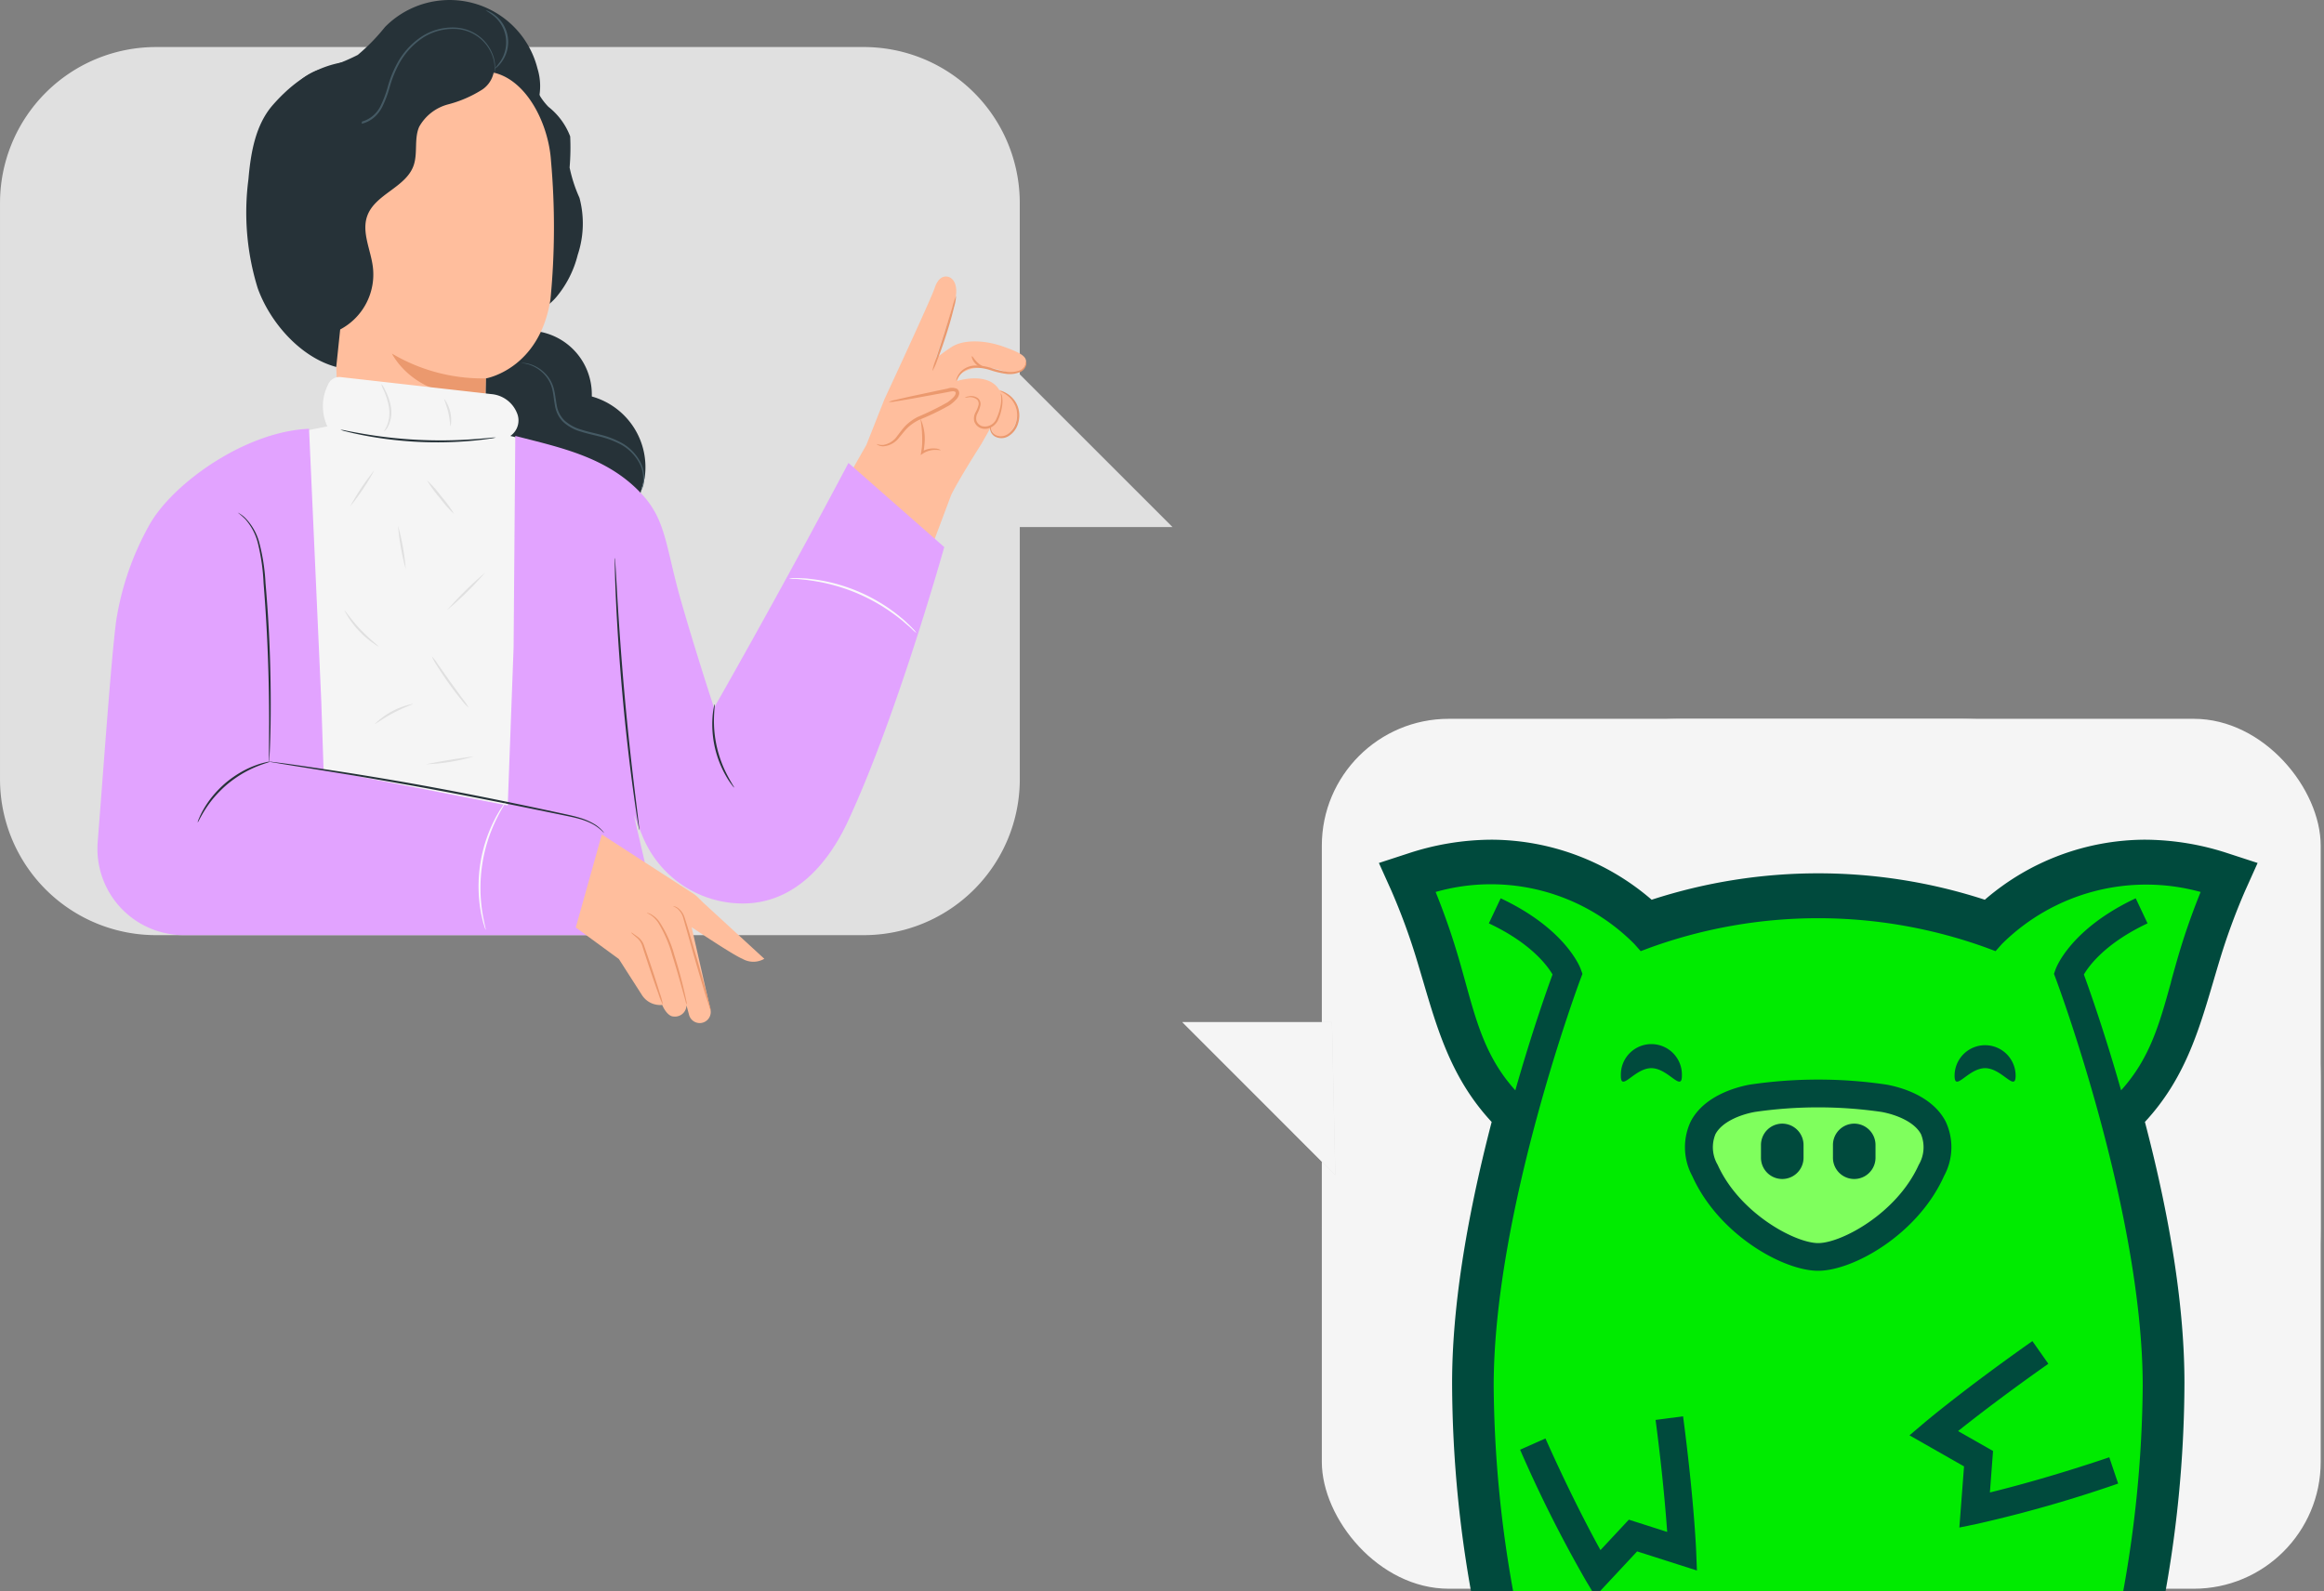<svg xmlns="http://www.w3.org/2000/svg" xmlns:xlink="http://www.w3.org/1999/xlink" width="235.58" height="161.335" viewBox="0 0 235.58 161.335"><rect x="0" y="0" width="235.58" height="161.335" fill="#808080" stroke="none"/><defs><clipPath id="clip-path"><rect id="Rect&#xE1;ngulo_21226" data-name="Rect&#xE1;ngulo 21226" width="101.231" height="86.445" fill="none"></rect></clipPath><linearGradient id="linear-gradient" x1="-9.275" y1="-19.711" x2="-9.275" y2="-19.716" gradientUnits="objectBoundingBox"><stop offset="0.279" stop-color="#00eb00"></stop><stop offset="0.506" stop-color="#00e700"></stop><stop offset="0.729" stop-color="#00db00"></stop><stop offset="0.95" stop-color="#00c700"></stop><stop offset="1" stop-color="#00c200"></stop></linearGradient></defs><g id="Entenderte" transform="translate(-640.088 -639.713)"><g id="Character_1" data-name="Character 1" transform="translate(640.088 639.713)"><g id="Grupo_31408" data-name="Grupo 31408" transform="translate(0 4.77)"><g id="Grupo_31407" data-name="Grupo 31407"><path id="Trazado_41857" data-name="Trazado 41857" d="M661.9,733.45h71.752a15.811,15.811,0,0,0,15.811-15.811v-25.57h15.481L749.46,676.589V659.208a15.81,15.81,0,0,0-15.811-15.81H661.9a15.81,15.81,0,0,0-15.81,15.81h0v58.431A15.81,15.81,0,0,0,661.9,733.45Z" transform="translate(-646.088 -643.398)" fill="#e0e0e0"></path></g></g><g id="Grupo_31606" data-name="Grupo 31606" transform="translate(9.875)"><g id="Grupo_31457" data-name="Grupo 31457" transform="translate(15.088)"><g id="Grupo_31454" data-name="Grupo 31454" transform="translate(2.01)"><g id="Grupo_31410" data-name="Grupo 31410" transform="translate(22.941 6.224)"><g id="Grupo_31409" data-name="Grupo 31409"><path id="Trazado_41858" data-name="Trazado 41858" d="M699.593,646.072c-.455,1.174.326,2.456,1.2,3.361a6.966,6.966,0,0,1,2.206,3,24,24,0,0,1-.059,3.156,14.674,14.674,0,0,0,1,3.071,10.1,10.1,0,0,1-.176,5.782,10.7,10.7,0,0,1-2.152,4.26,5.673,5.673,0,0,1-4.209,2.015,1.645,1.645,0,0,1-1.244-.455,1.985,1.985,0,0,1-.36-1.1,107.772,107.772,0,0,1,0-24.33" transform="translate(-695.114 -644.826)" fill="#263238"></path></g></g><g id="Grupo_31412" data-name="Grupo 31412" transform="translate(18.197 32.921)"><g id="Grupo_31411" data-name="Grupo 31411"><path id="Trazado_41859" data-name="Trazado 41859" d="M698.829,671.653a6.46,6.46,0,0,1,6.446,6.475q0,.1,0,.2a7.439,7.439,0,0,1,5.346,8.328,27.508,27.508,0,0,0-.825,3.5,15.478,15.478,0,0,0,.637,3.868,12.17,12.17,0,0,1-.7,6.97c-.551,1.328-1.576,2.7-3.016,2.741a2.957,2.957,0,0,1-2.424-1.416,7.445,7.445,0,0,1-.973-2.745c-.625-3.136-.811-6.36-1.671-9.44s-2.533-6.117-5.32-7.686c-1.539-.866-3.386-1.276-4.609-2.55a5.013,5.013,0,0,1-.91-5.18,6.611,6.611,0,0,1,3.938-3.674" transform="translate(-690.454 -671.047)" fill="#263238"></path></g></g><g id="Grupo_31444" data-name="Grupo 31444" transform="translate(1.892)"><g id="Grupo_31415" data-name="Grupo 31415"><g id="Grupo_31414" data-name="Grupo 31414"><g id="Grupo_31413" data-name="Grupo 31413"><path id="Trazado_41860" data-name="Trazado 41860" d="M674.941,649.059c-.043-1.492,1.337-2.645,2.73-3.191a20.883,20.883,0,0,0,4.172-1.587,19.947,19.947,0,0,0,2.761-2.832,9.191,9.191,0,0,1,15.456,4.218,6.026,6.026,0,0,1-1.506,6.051c-1.944,1.64-4.827,1.275-7.319.766s-5.313-1.013-7.393.449a10.682,10.682,0,0,0-2.742,3.647,6.5,6.5,0,0,1-3.185,3.185c-1.45.5-3.419-.361-3.476-1.895" transform="translate(-674.44 -638.713)" fill="#263238"></path></g></g></g><g id="Grupo_31440" data-name="Grupo 31440" transform="translate(4.157 7.246)"><g id="Grupo_31439" data-name="Grupo 31439"><g id="Grupo_31438" data-name="Grupo 31438"><g id="Grupo_31437" data-name="Grupo 31437"><g id="Grupo_31436" data-name="Grupo 31436"><g id="Grupo_31435" data-name="Grupo 31435"><g id="Grupo_31434" data-name="Grupo 31434"><g id="Grupo_31424" data-name="Grupo 31424"><g id="Grupo_31423" data-name="Grupo 31423"><g id="Grupo_31422" data-name="Grupo 31422"><g id="Grupo_31421" data-name="Grupo 31421"><g id="Grupo_31420" data-name="Grupo 31420"><g id="Grupo_31419" data-name="Grupo 31419"><g id="Grupo_31418" data-name="Grupo 31418"><g id="Grupo_31417" data-name="Grupo 31417"><g id="Grupo_31416" data-name="Grupo 31416"><path id="Trazado_41861" data-name="Trazado 41861" d="M680.752,649.238a2.5,2.5,0,0,0-2.229,2.537h0l1.491,33.731c.062,3.981,5.886,6.223,10.149,6.124h0c4.308-.1,4.447-2.213,4.5-6,.09-6.331.082-8.708.083-8.673,0,0,5.441-.91,6.555-8.019a75.893,75.893,0,0,0,.053-14.054c-.278-4.26-3.112-9.48-7.355-9.022Z" transform="translate(-678.523 -645.83)" fill="#ffbe9d"></path></g></g></g></g></g></g></g></g></g><g id="Grupo_31433" data-name="Grupo 31433" transform="translate(6.71 28.608)"><g id="Grupo_31432" data-name="Grupo 31432"><g id="Grupo_31431" data-name="Grupo 31431"><g id="Grupo_31430" data-name="Grupo 31430"><g id="Grupo_31429" data-name="Grupo 31429"><g id="Grupo_31428" data-name="Grupo 31428"><g id="Grupo_31427" data-name="Grupo 31427"><g id="Grupo_31426" data-name="Grupo 31426"><g id="Grupo_31425" data-name="Grupo 31425"><path id="Trazado_41862" data-name="Trazado 41862" d="M694.629,676.444a18.057,18.057,0,0,1-9.516-2.515s2.318,4.873,9.424,4.193Z" transform="translate(-685.113 -673.929)" fill="#eb996e"></path></g></g></g></g></g></g></g></g></g></g></g></g></g></g></g></g><g id="Grupo_31443" data-name="Grupo 31443" transform="translate(1.37 5.733)"><g id="Grupo_31442" data-name="Grupo 31442"><g id="Grupo_31441" data-name="Grupo 31441"><path id="Trazado_41863" data-name="Trazado 41863" d="M675.843,672.627a6.307,6.307,0,0,0,7.5-6.973c-.221-1.743-1.162-3.518-.558-5.169.8-2.182,3.859-2.854,4.67-5.032.472-1.266.048-2.745.584-3.981a4.738,4.738,0,0,1,2.924-2.274,12.192,12.192,0,0,0,3.478-1.508,2.737,2.737,0,0,0,.982-3.346,67.274,67.274,0,0,0-15.516,3.77,5.988,5.988,0,0,0-3.062,1.983,6.263,6.263,0,0,0-.628,3.807c.3,6.377-.674,12.349-.376,18.726" transform="translate(-675.785 -644.344)" fill="#263238"></path></g></g></g></g><g id="Grupo_31447" data-name="Grupo 31447" transform="translate(0 2.782)"><g id="Grupo_31446" data-name="Grupo 31446"><g id="Grupo_31445" data-name="Grupo 31445"><path id="Trazado_41864" data-name="Trazado 41864" d="M674.209,670.678a.457.457,0,0,1-.114-.039,1.576,1.576,0,0,1-.323-.157,2.349,2.349,0,0,1-.886-1.048,3.5,3.5,0,0,1-.228-2.16,6.856,6.856,0,0,1,1.29-2.579,18.953,18.953,0,0,0,1.949-2.867,4.43,4.43,0,0,0,.469-1.832,5.972,5.972,0,0,0-.417-1.975,6.081,6.081,0,0,1-.419-2.147A4.793,4.793,0,0,1,677.839,652a5.479,5.479,0,0,1,2.339-.668,9.85,9.85,0,0,0,2.343-.409,3.032,3.032,0,0,0,1.644-1.478,11.387,11.387,0,0,0,.782-2.094,11.176,11.176,0,0,1,.8-2.027,7.6,7.6,0,0,1,2.662-2.991,5.764,5.764,0,0,1,3.371-.875,4.33,4.33,0,0,1,2.653,1.088,4.247,4.247,0,0,1,1.186,1.82,3.426,3.426,0,0,1,.165,1.364,2.125,2.125,0,0,1-.084.472c-.013,0,.028-.164.042-.475a3.557,3.557,0,0,0-.2-1.338,4.162,4.162,0,0,0-3.77-2.788,5.62,5.62,0,0,0-3.27.874,7.448,7.448,0,0,0-2.583,2.934,11.1,11.1,0,0,0-.782,2,11.545,11.545,0,0,1-.8,2.134,3.641,3.641,0,0,1-.717.948,3.135,3.135,0,0,1-1.034.632,9.971,9.971,0,0,1-2.389.422,5.3,5.3,0,0,0-2.257.639,4.6,4.6,0,0,0-2.214,3.706,5.911,5.911,0,0,0,.4,2.079,6.16,6.16,0,0,1,.42,2.038,4.61,4.61,0,0,1-.5,1.9,18.878,18.878,0,0,1-1.987,2.879,6.788,6.788,0,0,0-1.294,2.515,3.446,3.446,0,0,0,.19,2.1,2.374,2.374,0,0,0,.834,1.044A3.47,3.47,0,0,0,674.209,670.678Z" transform="translate(-672.581 -641.446)" fill="#455a64"></path></g></g></g><g id="Grupo_31450" data-name="Grupo 31450" transform="translate(22.265 1.05)"><g id="Grupo_31449" data-name="Grupo 31449"><g id="Grupo_31448" data-name="Grupo 31448"><path id="Trazado_41865" data-name="Trazado 41865" d="M694.45,639.747a.694.694,0,0,1,.275.081,3.009,3.009,0,0,1,.672.407,3.443,3.443,0,0,1,.7,4.7,3.041,3.041,0,0,1-.522.585c-.144.114-.228.169-.24.159a9.5,9.5,0,0,0,.64-.826,3.47,3.47,0,0,0-.673-4.506A9.4,9.4,0,0,0,694.45,639.747Z" transform="translate(-694.45 -639.744)" fill="#455a64"></path></g></g></g><g id="Grupo_31453" data-name="Grupo 31453" transform="translate(25.873 36.79)"><g id="Grupo_31452" data-name="Grupo 31452"><g id="Grupo_31451" data-name="Grupo 31451"><path id="Trazado_41866" data-name="Trazado 41866" d="M710.117,687.843a5.447,5.447,0,0,0,.2-.751,3.475,3.475,0,0,0-.341-2.047,4.717,4.717,0,0,0-2.242-2.089,8.986,8.986,0,0,0-1.745-.621c-.626-.162-1.29-.3-1.955-.51a4.447,4.447,0,0,1-1.793-.979,2.985,2.985,0,0,1-.845-1.706c-.114-.6-.146-1.164-.279-1.669a3.312,3.312,0,0,0-.647-1.28,3.691,3.691,0,0,0-1.718-1.169c-.48-.144-.765-.144-.763-.165a.689.689,0,0,1,.2,0,3.185,3.185,0,0,1,.58.094,3.637,3.637,0,0,1,1.808,1.151,3.409,3.409,0,0,1,.7,1.329c.145.524.189,1.1.3,1.677a2.8,2.8,0,0,0,.8,1.592,4.284,4.284,0,0,0,1.714.928c.65.21,1.309.342,1.942.51a8.926,8.926,0,0,1,1.779.649,4.791,4.791,0,0,1,2.29,2.2,3.436,3.436,0,0,1,.294,2.124,2.449,2.449,0,0,1-.181.558A.768.768,0,0,1,710.117,687.843Z" transform="translate(-697.993 -674.848)" fill="#455a64"></path></g></g></g></g><g id="Grupo_31456" data-name="Grupo 31456" transform="translate(0 6.135)"><g id="Grupo_31455" data-name="Grupo 31455"><path id="Trazado_41867" data-name="Trazado 41867" d="M679.729,675.813c-3.6-.961-6.706-4.485-7.962-7.988a25.943,25.943,0,0,1-.94-11.041c.234-2.688.707-5.532,2.491-7.556,2.692-3.05,5.6-4.608,9.668-4.482" transform="translate(-670.607 -644.739)" fill="#263238"></path></g></g></g><g id="Grupo_31494" data-name="Grupo 31494" transform="translate(15.318 38.23)"><g id="Grupo_31459" data-name="Grupo 31459"><g id="Grupo_31458" data-name="Grupo 31458"><path id="Trazado_41868" data-name="Trazado 41868" d="M700.725,683.078l-3.354-.843a1.909,1.909,0,0,0,.666-2.339,3.072,3.072,0,0,0-2.562-1.9l-15.293-1.727a1.226,1.226,0,0,0-1.282.755,4.831,4.831,0,0,0-.069,4.255h-.073l-2.945.586-4.982,44.065,32.716-1.531Z" transform="translate(-670.832 -676.262)" fill="#f5f5f5"></path></g></g><g id="Grupo_31493" data-name="Grupo 31493" transform="translate(9.315 0.684)"><g id="Grupo_31462" data-name="Grupo 31462" transform="translate(0 4.664)"><g id="Grupo_31461" data-name="Grupo 31461"><g id="Grupo_31460" data-name="Grupo 31460"><path id="Trazado_41869" data-name="Trazado 41869" d="M695.746,682.3a3.589,3.589,0,0,1-.614.113c-.4.066-.975.136-1.69.206a39.54,39.54,0,0,1-11.2-.557c-.706-.138-1.274-.269-1.663-.373a3.731,3.731,0,0,1-.6-.178,3.721,3.721,0,0,1,.618.1c.393.081.965.185,1.671.307a46.3,46.3,0,0,0,11.161.555c.715-.05,1.293-.1,1.692-.138A3.646,3.646,0,0,1,695.746,682.3Z" transform="translate(-679.981 -681.514)" fill="#263238"></path></g></g></g><g id="Grupo_31465" data-name="Grupo 31465" transform="translate(0.976 8.765)"><g id="Grupo_31464" data-name="Grupo 31464"><g id="Grupo_31463" data-name="Grupo 31463"><path id="Trazado_41870" data-name="Trazado 41870" d="M680.94,689.233a23.586,23.586,0,0,1,2.465-3.691A23.709,23.709,0,0,1,680.94,689.233Z" transform="translate(-680.94 -685.542)" fill="#e0e0e0"></path></g></g></g><g id="Grupo_31468" data-name="Grupo 31468" transform="translate(8.781 9.789)"><g id="Grupo_31467" data-name="Grupo 31467"><g id="Grupo_31466" data-name="Grupo 31466"><path id="Trazado_41871" data-name="Trazado 41871" d="M691.347,689.961a11.581,11.581,0,0,1-1.452-1.64,11.353,11.353,0,0,1-1.289-1.773,11.83,11.83,0,0,1,1.452,1.641A11.578,11.578,0,0,1,691.347,689.961Z" transform="translate(-688.606 -686.548)" fill="#e0e0e0"></path></g></g></g><g id="Grupo_31471" data-name="Grupo 31471" transform="translate(5.842 14.381)"><g id="Grupo_31470" data-name="Grupo 31470"><g id="Grupo_31469" data-name="Grupo 31469"><path id="Trazado_41872" data-name="Trazado 41872" d="M686.5,695.48a24.04,24.04,0,0,1-.783-4.422,24.083,24.083,0,0,1,.783,4.422Z" transform="translate(-685.719 -691.058)" fill="#e0e0e0"></path></g></g></g><g id="Grupo_31474" data-name="Grupo 31474" transform="translate(10.814 19.149)"><g id="Grupo_31473" data-name="Grupo 31473"><g id="Grupo_31472" data-name="Grupo 31472"><path id="Trazado_41873" data-name="Trazado 41873" d="M694.464,695.741a35.026,35.026,0,0,1-3.862,3.8A35.1,35.1,0,0,1,694.464,695.741Z" transform="translate(-690.602 -695.741)" fill="#e0e0e0"></path></g></g></g><g id="Grupo_31477" data-name="Grupo 31477" transform="translate(0.396 22.967)"><g id="Grupo_31476" data-name="Grupo 31476"><g id="Grupo_31475" data-name="Grupo 31475"><path id="Trazado_41874" data-name="Trazado 41874" d="M683.852,703.183a9.266,9.266,0,0,1-3.482-3.691c.055-.035.67.928,1.635,1.944S683.891,703.131,683.852,703.183Z" transform="translate(-680.37 -699.491)" fill="#e0e0e0"></path></g></g></g><g id="Grupo_31480" data-name="Grupo 31480" transform="translate(3.495 32.455)"><g id="Grupo_31479" data-name="Grupo 31479"><g id="Grupo_31478" data-name="Grupo 31478"><path id="Trazado_41875" data-name="Trazado 41875" d="M687.265,708.81c.019.06-.915.355-1.976.919s-1.835,1.16-1.874,1.111A7.608,7.608,0,0,1,687.265,708.81Z" transform="translate(-683.414 -708.81)" fill="#e0e0e0"></path></g></g></g><g id="Grupo_31483" data-name="Grupo 31483" transform="translate(9.279 27.646)"><g id="Grupo_31482" data-name="Grupo 31482"><g id="Grupo_31481" data-name="Grupo 31481"><path id="Trazado_41876" data-name="Trazado 41876" d="M692.8,709.271a3.949,3.949,0,0,1-.639-.683c-.37-.443-.863-1.074-1.375-1.792s-.95-1.39-1.251-1.884a3.94,3.94,0,0,1-.443-.827,4.443,4.443,0,0,1,.569.744l1.3,1.845,1.324,1.82A4.423,4.423,0,0,1,692.8,709.271Z" transform="translate(-689.095 -704.086)" fill="#e0e0e0"></path></g></g></g><g id="Grupo_31486" data-name="Grupo 31486" transform="translate(8.667 37.776)"><g id="Grupo_31485" data-name="Grupo 31485"><g id="Grupo_31484" data-name="Grupo 31484"><path id="Trazado_41877" data-name="Trazado 41877" d="M693.379,714.036a19.027,19.027,0,0,1-4.885.806Q690.921,714.346,693.379,714.036Z" transform="translate(-688.494 -714.036)" fill="#e0e0e0"></path></g></g></g><g id="Grupo_31489" data-name="Grupo 31489" transform="translate(4.135)"><g id="Grupo_31488" data-name="Grupo 31488"><g id="Grupo_31487" data-name="Grupo 31487"><path id="Trazado_41878" data-name="Trazado 41878" d="M684.325,681.763c-.027-.021.166-.243.331-.667a3.52,3.52,0,0,0,.175-1.744,6.982,6.982,0,0,0-.518-1.711,3.277,3.277,0,0,1-.271-.708,2.413,2.413,0,0,1,.4.644,5.591,5.591,0,0,1,.592,1.746,3.236,3.236,0,0,1-.246,1.832A1.312,1.312,0,0,1,684.325,681.763Z" transform="translate(-684.042 -676.933)" fill="#e0e0e0"></path></g></g></g><g id="Grupo_31492" data-name="Grupo 31492" transform="translate(10.522 1.532)"><g id="Grupo_31491" data-name="Grupo 31491"><g id="Grupo_31490" data-name="Grupo 31490"><path id="Trazado_41879" data-name="Trazado 41879" d="M690.323,678.438a3.638,3.638,0,0,1,.648,2.76c-.063,0-.067-.64-.247-1.4S690.268,678.467,690.323,678.438Z" transform="translate(-690.316 -678.438)" fill="#e0e0e0"></path></g></g></g></g></g><g id="Grupo_31558" data-name="Grupo 31558" transform="translate(61.761 28.036)"><g id="Grupo_31557" data-name="Grupo 31557"><g id="Grupo_31500" data-name="Grupo 31500"><g id="Grupo_31499" data-name="Grupo 31499"><g id="Grupo_31498" data-name="Grupo 31498"><g id="Grupo_31497" data-name="Grupo 31497"><g id="Grupo_31496" data-name="Grupo 31496"><g id="Grupo_31495" data-name="Grupo 31495"><path id="Trazado_41880" data-name="Trazado 41880" d="M717.414,710.054l15.222-26.73,1.834-4.636s4.744-10.2,5.075-11.239c.382-1.2,1.052-1.3,1.478-1.137.675.267.891,1.272.594,2.311-.1.359-1.947,5.962-1.947,5.962a13.656,13.656,0,0,1,1.574-1.168c1.167-.785,3.311-.762,5.291-.055s2.474,1.078,2.236,1.861a1.042,1.042,0,0,1-.634.629,2.056,2.056,0,0,1-1.466.033c-3.185-1.086-4.6.351-4.6.351l-.24.607s2.4-.769,3.761.318a1.984,1.984,0,0,1,.5.58,2.635,2.635,0,0,1,.974,4.436,1.1,1.1,0,0,1-1.208.306,1.413,1.413,0,0,1-.455-.527,2.243,2.243,0,0,0-.218-.3l-.909,1.6s-2.237,3.5-3.038,5.13L730.758,716.3a7.393,7.393,0,0,1-9.522,4.321l-.117-.045h0a7.394,7.394,0,0,1-3.705-10.526Z" transform="translate(-716.448 -666.249)" fill="#ffbe9d"></path></g></g></g></g></g></g><g id="Grupo_31514" data-name="Grupo 31514" transform="translate(17.228 11.281)"><g id="Grupo_31506" data-name="Grupo 31506" transform="translate(0.007 0.167)"><g id="Grupo_31505" data-name="Grupo 31505"><g id="Grupo_31504" data-name="Grupo 31504"><g id="Grupo_31503" data-name="Grupo 31503"><g id="Grupo_31502" data-name="Grupo 31502"><g id="Grupo_31501" data-name="Grupo 31501"><path id="Trazado_41881" data-name="Trazado 41881" d="M733.375,683.027a1.538,1.538,0,0,0,1.764-.307c.485-.418.813-.99,1.267-1.444,1.355-1.354,3.624-1.478,4.913-2.9.18-.2.341-.5.184-.715s-.445-.176-.682-.127l-6.228,1.233" transform="translate(-733.375 -677.494)" fill="#ffbe9d"></path></g></g></g></g></g></g><g id="Grupo_31513" data-name="Grupo 31513"><g id="Grupo_31512" data-name="Grupo 31512"><g id="Grupo_31511" data-name="Grupo 31511"><g id="Grupo_31510" data-name="Grupo 31510"><g id="Grupo_31509" data-name="Grupo 31509"><g id="Grupo_31508" data-name="Grupo 31508"><g id="Grupo_31507" data-name="Grupo 31507"><path id="Trazado_41882" data-name="Trazado 41882" d="M734.588,678.771a2.54,2.54,0,0,1,.66-.2c.43-.107,1.052-.25,1.819-.419l2.716-.578.786-.163a1.268,1.268,0,0,1,.952.033.534.534,0,0,1,.2.568,1.092,1.092,0,0,1-.243.455,4.106,4.106,0,0,1-.7.62,24.511,24.511,0,0,1-3.08,1.487,4.708,4.708,0,0,0-1.182.805c-.321.31-.569.664-.84.966a2.232,2.232,0,0,1-1.649.925c-.477-.009-.673-.233-.659-.237a1.843,1.843,0,0,0,.653.1,2.164,2.164,0,0,0,1.46-.95c.244-.3.485-.666.824-1.014a4.93,4.93,0,0,1,1.24-.888,28.489,28.489,0,0,0,3.024-1.486,3.948,3.948,0,0,0,.636-.558c.172-.2.234-.437.113-.5-.125-.094-.411-.037-.682.019l-.788.15-2.73.5c-.779.136-1.41.24-1.848.306A2.527,2.527,0,0,1,734.588,678.771Z" transform="translate(-733.368 -677.329)" fill="#eb996e"></path></g></g></g></g></g></g></g></g><g id="Grupo_31521" data-name="Grupo 31521" transform="translate(25.297 8.598)"><g id="Grupo_31520" data-name="Grupo 31520"><g id="Grupo_31519" data-name="Grupo 31519"><g id="Grupo_31518" data-name="Grupo 31518"><g id="Grupo_31517" data-name="Grupo 31517"><g id="Grupo_31516" data-name="Grupo 31516"><g id="Grupo_31515" data-name="Grupo 31515"><path id="Trazado_41883" data-name="Trazado 41883" d="M741.3,676.7a2.605,2.605,0,0,1,.715-.963,2.024,2.024,0,0,1,1.2-.394,5.1,5.1,0,0,1,1.592.267,8.34,8.34,0,0,0,1.629.369,2.659,2.659,0,0,0,1.364-.211,1.037,1.037,0,0,0,.583-.729.626.626,0,0,0-.006-.341c-.023,0-.022.122-.081.32a.979.979,0,0,1-.568.6,2.659,2.659,0,0,1-1.277.145,9.023,9.023,0,0,1-1.585-.38,5.063,5.063,0,0,0-1.662-.259,2.132,2.132,0,0,0-1.3.483,1.9,1.9,0,0,0-.543.758A.65.65,0,0,0,741.3,676.7Z" transform="translate(-741.293 -674.694)" fill="#eb996e"></path></g></g></g></g></g></g></g><g id="Grupo_31528" data-name="Grupo 31528" transform="translate(22.871 1.973)"><g id="Grupo_31527" data-name="Grupo 31527"><g id="Grupo_31526" data-name="Grupo 31526"><g id="Grupo_31525" data-name="Grupo 31525"><g id="Grupo_31524" data-name="Grupo 31524"><g id="Grupo_31523" data-name="Grupo 31523"><g id="Grupo_31522" data-name="Grupo 31522"><path id="Trazado_41884" data-name="Trazado 41884" d="M741.324,668.187a6.471,6.471,0,0,0-.374,1.111l-.833,2.7-.873,2.685a6.745,6.745,0,0,0-.334,1.124,5.15,5.15,0,0,0,.49-1.068c.268-.673.6-1.616.94-2.671s.6-2.019.769-2.724A5.247,5.247,0,0,0,741.324,668.187Z" transform="translate(-738.911 -668.187)" fill="#eb996e"></path></g></g></g></g></g></g></g><g id="Grupo_31535" data-name="Grupo 31535" transform="translate(26.165 11.843)"><g id="Grupo_31534" data-name="Grupo 31534"><g id="Grupo_31533" data-name="Grupo 31533"><g id="Grupo_31532" data-name="Grupo 31532"><g id="Grupo_31531" data-name="Grupo 31531"><g id="Grupo_31530" data-name="Grupo 31530"><g id="Grupo_31529" data-name="Grupo 31529"><path id="Trazado_41885" data-name="Trazado 41885" d="M742.146,678.309a1.4,1.4,0,0,0,.368-.021,1.091,1.091,0,0,1,.877.234.59.59,0,0,1,.142.56,3.133,3.133,0,0,1-.286.71,1.312,1.312,0,0,0-.149.921,1.121,1.121,0,0,0,.714.718,1.268,1.268,0,0,0,1-.1,1.6,1.6,0,0,0,.666-.648,5.212,5.212,0,0,0,.438-1.445,3.042,3.042,0,0,0,.011-1.016.69.69,0,0,0-.142-.341,3.511,3.511,0,0,0,.052.359,3.652,3.652,0,0,1-.082.975,5.669,5.669,0,0,1-.465,1.37,1.252,1.252,0,0,1-1.4.628.9.9,0,0,1-.569-.561,1.118,1.118,0,0,1,.125-.769,3.211,3.211,0,0,0,.28-.766.758.758,0,0,0-.219-.711,1.137,1.137,0,0,0-1-.207A.993.993,0,0,0,742.146,678.309Z" transform="translate(-742.146 -677.881)" fill="#eb996e"></path></g></g></g></g></g></g></g><g id="Grupo_31542" data-name="Grupo 31542" transform="translate(28.72 11.605)"><g id="Grupo_31541" data-name="Grupo 31541"><g id="Grupo_31540" data-name="Grupo 31540"><g id="Grupo_31539" data-name="Grupo 31539"><g id="Grupo_31538" data-name="Grupo 31538"><g id="Grupo_31537" data-name="Grupo 31537"><g id="Grupo_31536" data-name="Grupo 31536"><path id="Trazado_41886" data-name="Trazado 41886" d="M744.726,681.137a.46.46,0,0,0-.069.328,1.017,1.017,0,0,0,.467.785,1.365,1.365,0,0,0,1.35.013,2.223,2.223,0,0,0,1.024-1.3,2.691,2.691,0,0,0,0-1.651,2.569,2.569,0,0,0-.744-1.125,2.425,2.425,0,0,0-.774-.467.727.727,0,0,0-.324-.069,4.29,4.29,0,0,1,.985.656,2.5,2.5,0,0,1,.634,2.586,2.072,2.072,0,0,1-.9,1.184,1.208,1.208,0,0,1-1.165.034.962.962,0,0,1-.461-.654C744.712,681.257,744.747,681.141,744.726,681.137Z" transform="translate(-744.656 -677.648)" fill="#eb996e"></path></g></g></g></g></g></g></g><g id="Grupo_31549" data-name="Grupo 31549" transform="translate(21.664 14.39)"><g id="Grupo_31548" data-name="Grupo 31548"><g id="Grupo_31547" data-name="Grupo 31547"><g id="Grupo_31546" data-name="Grupo 31546"><g id="Grupo_31545" data-name="Grupo 31545"><g id="Grupo_31544" data-name="Grupo 31544"><g id="Grupo_31543" data-name="Grupo 31543"><path id="Trazado_41887" data-name="Trazado 41887" d="M739.783,683.6a.966.966,0,0,0-.539-.164,2.209,2.209,0,0,0-1.4.334l.17.114a6.261,6.261,0,0,0,.114-.789,5.033,5.033,0,0,0-.407-2.714,12.7,12.7,0,0,1,.175,2.694c-.022.269-.06.529-.1.765l-.048.262.218-.146a2.307,2.307,0,0,1,1.267-.38C739.574,683.577,739.775,683.632,739.783,683.6Z" transform="translate(-737.725 -680.383)" fill="#eb996e"></path></g></g></g></g></g></g></g><g id="Grupo_31556" data-name="Grupo 31556" transform="translate(26.873 8.085)"><g id="Grupo_31555" data-name="Grupo 31555"><g id="Grupo_31554" data-name="Grupo 31554"><g id="Grupo_31553" data-name="Grupo 31553"><g id="Grupo_31552" data-name="Grupo 31552"><g id="Grupo_31551" data-name="Grupo 31551"><g id="Grupo_31550" data-name="Grupo 31550"><path id="Trazado_41888" data-name="Trazado 41888" d="M742.859,674.191c-.062.009.025.483.454.851a1.1,1.1,0,0,0,.905.341c0-.056-.384-.184-.75-.512S742.923,674.169,742.859,674.191Z" transform="translate(-742.841 -674.19)" fill="#eb996e"></path></g></g></g></g></g></g></g></g></g><g id="Grupo_31561" data-name="Grupo 31561" transform="translate(19.787 11.476)"><g id="Grupo_31560" data-name="Grupo 31560"><g id="Grupo_31559" data-name="Grupo 31559"><path id="Trazado_41889" data-name="Trazado 41889" d="M675.222,649.985" transform="translate(-675.222 -649.985)" fill="none" stroke="#4e585d" stroke-miterlimit="10" stroke-width="1"></path></g></g></g><g id="Grupo_31593" data-name="Grupo 31593" transform="translate(0 43.478)"><g id="Grupo_31571" data-name="Grupo 31571"><g id="Grupo_31570" data-name="Grupo 31570"><g id="Grupo_31565" data-name="Grupo 31565" transform="translate(41.132 0.72)"><g id="Grupo_31564" data-name="Grupo 31564"><g id="Grupo_31563" data-name="Grupo 31563"><g id="Grupo_31562" data-name="Grupo 31562"><path id="Trazado_41890" data-name="Trazado 41890" d="M696.186,731.946l15.918.156-2.679-11.552.895,2.18a10.973,10.973,0,0,0,10.151,6.806h0c5.035,0,8.513-3.746,10.644-8.3,4.981-10.665,9.781-27.839,9.781-27.839l-9.709-8.531c-7.025,13.289-13.628,24.831-13.628,24.831s-1.906-5.8-3.379-10.964-1.463-7.888-3.726-10.464c-3.477-3.966-8.437-4.952-13.041-6.142l-.172,21.457-1.052,28.365" transform="translate(-696.186 -682.123)" fill="#e2a3ff"></path></g></g></g></g><g id="Grupo_31569" data-name="Grupo 31569"><g id="Grupo_31568" data-name="Grupo 31568"><g id="Grupo_31567" data-name="Grupo 31567"><g id="Grupo_31566" data-name="Grupo 31566"><path id="Trazado_41891" data-name="Trazado 41891" d="M678.711,715.975l28.99,5.648,1.413,11.137H664.662a8.759,8.759,0,0,1-8.874-8.641c0-.267.005-.534.026-.8.64-8.118,1.334-18.119,1.861-22.344a28.961,28.961,0,0,1,3.284-9.639c2.243-4.225,9.722-9.651,16.28-9.92l1.24,27.615" transform="translate(-655.787 -681.416)" fill="#e2a3ff"></path></g></g></g></g></g></g><g id="Grupo_31574" data-name="Grupo 31574" transform="translate(14.219 8.491)"><g id="Grupo_31573" data-name="Grupo 31573"><g id="Grupo_31572" data-name="Grupo 31572"><path id="Trazado_41892" data-name="Trazado 41892" d="M672.936,715.018a1.454,1.454,0,0,1-.013-.267v-.759c0-.682.009-1.633.016-2.793,0-2.358-.042-5.616-.228-9.213-.09-1.8-.207-3.506-.333-5.06a20.885,20.885,0,0,0-.581-4.078,5.8,5.8,0,0,0-1.28-2.423,8.08,8.08,0,0,0-.764-.67,3.069,3.069,0,0,1,.823.613,5.691,5.691,0,0,1,1.365,2.438,20.054,20.054,0,0,1,.633,4.1c.135,1.555.26,3.266.349,5.064.183,3.6.2,6.861.164,9.22-.02,1.181-.053,2.135-.082,2.795l-.043.758A1.2,1.2,0,0,1,672.936,715.018Z" transform="translate(-669.753 -689.756)" fill="#263238"></path></g></g></g><g id="Grupo_31577" data-name="Grupo 31577" transform="translate(17.406 33.752)"><g id="Grupo_31576" data-name="Grupo 31576"><g id="Grupo_31575" data-name="Grupo 31575"><path id="Trazado_41893" data-name="Trazado 41893" d="M706.83,721.806a4.458,4.458,0,0,0-1.056-.852,6.581,6.581,0,0,0-1.478-.593c-.6-.171-1.3-.3-2.077-.462-3.1-.632-7.375-1.512-12.116-2.4s-9.05-1.6-12.171-2.1l-3.7-.594-1-.169a2.371,2.371,0,0,1-.348-.072,2.407,2.407,0,0,1,.353.03l1.01.129c.878.114,2.144.3,3.707.529,3.128.462,7.443,1.153,12.186,2.04s9.018,1.789,12.109,2.458c.771.168,1.478.312,2.079.495a6.492,6.492,0,0,1,1.489.633,3.4,3.4,0,0,1,.8.646,1.743,1.743,0,0,1,.17.2A.313.313,0,0,1,706.83,721.806Z" transform="translate(-672.883 -714.567)" fill="#263238"></path></g></g></g><g id="Grupo_31580" data-name="Grupo 31580" transform="translate(10.155 33.753)"><g id="Grupo_31579" data-name="Grupo 31579"><g id="Grupo_31578" data-name="Grupo 31578"><path id="Trazado_41894" data-name="Trazado 41894" d="M673.1,714.568c.009.037-.532.163-1.364.5a11.646,11.646,0,0,0-1.4.693,12.458,12.458,0,0,0-1.565,1.1,12.276,12.276,0,0,0-1.353,1.351,11.394,11.394,0,0,0-.922,1.261c-.474.757-.69,1.272-.727,1.251a1.4,1.4,0,0,1,.125-.372,7.253,7.253,0,0,1,.474-.96,9.859,9.859,0,0,1,.9-1.309,11.207,11.207,0,0,1,1.365-1.388,11.076,11.076,0,0,1,1.6-1.107,9.641,9.641,0,0,1,1.445-.662,7.323,7.323,0,0,1,1.023-.3A1.32,1.32,0,0,1,673.1,714.568Z" transform="translate(-665.761 -714.568)" fill="#263238"></path></g></g></g><g id="Grupo_31583" data-name="Grupo 31583" transform="translate(52.434 13.09)"><g id="Grupo_31582" data-name="Grupo 31582"><g id="Grupo_31581" data-name="Grupo 31581"><path id="Trazado_41895" data-name="Trazado 41895" d="M709.781,721.875a1.425,1.425,0,0,1-.06-.276l-.132-.8c-.114-.692-.257-1.7-.427-2.941-.341-2.487-.749-5.931-1.091-9.746s-.553-7.279-.664-9.781c-.055-1.251-.09-2.269-.1-2.971l-.013-.809a1.438,1.438,0,0,1,.009-.281,1.543,1.543,0,0,1,.034.28l.052.806.171,2.966c.148,2.5.382,5.962.723,9.774s.73,7.255,1.03,9.745c.151,1.228.273,2.229.36,2.95l.094.8A1.581,1.581,0,0,1,709.781,721.875Z" transform="translate(-707.287 -694.273)" fill="#263238"></path></g></g></g><g id="Grupo_31586" data-name="Grupo 31586" transform="translate(62.327 27.933)"><g id="Grupo_31585" data-name="Grupo 31585"><g id="Grupo_31584" data-name="Grupo 31584"><path id="Trazado_41896" data-name="Trazado 41896" d="M719.217,717.292c-.011.009-.094-.084-.227-.264a7.715,7.715,0,0,1-.537-.8,10.568,10.568,0,0,1-1.423-6.091,7.478,7.478,0,0,1,.123-.95,1.15,1.15,0,0,1,.094-.341c.036.007-.043.5-.069,1.3a11.9,11.9,0,0,0,1.406,6.009C718.958,716.865,719.247,717.272,719.217,717.292Z" transform="translate(-717.004 -708.851)" fill="#263238"></path></g></g></g><g id="Grupo_31589" data-name="Grupo 31589" transform="translate(38.638 37.906)"><g id="Grupo_31588" data-name="Grupo 31588"><g id="Grupo_31587" data-name="Grupo 31587"><path id="Trazado_41897" data-name="Trazado 41897" d="M694.463,731.556a2.564,2.564,0,0,1-.179-.5,6.1,6.1,0,0,1-.163-.6c-.053-.238-.124-.506-.169-.811a14.4,14.4,0,0,1-.213-2.143,14.937,14.937,0,0,1,.8-5.2,14.585,14.585,0,0,1,.845-1.981c.132-.278.282-.512.4-.723a5.88,5.88,0,0,1,.341-.525,2.588,2.588,0,0,1,.32-.424c.036.021-.4.645-.929,1.738a16.241,16.241,0,0,0-.8,1.976,15.929,15.929,0,0,0-.788,5.135,16.3,16.3,0,0,0,.166,2.124C694.281,730.822,694.5,731.545,694.463,731.556Z" transform="translate(-693.737 -718.647)" fill="#fafafa"></path></g></g></g><g id="Grupo_31592" data-name="Grupo 31592" transform="translate(70.094 15.14)"><g id="Grupo_31591" data-name="Grupo 31591"><g id="Grupo_31590" data-name="Grupo 31590"><path id="Trazado_41898" data-name="Trazado 41898" d="M737.559,701.853a3.128,3.128,0,0,1-.43-.373c-.131-.128-.294-.28-.495-.445s-.413-.369-.673-.569a19.081,19.081,0,0,0-1.865-1.319,18.557,18.557,0,0,0-5.118-2.193,19.105,19.105,0,0,0-2.243-.438c-.321-.053-.616-.069-.873-.1s-.481-.042-.662-.05a2.877,2.877,0,0,1-.569-.053,2.953,2.953,0,0,1,.569-.028c.184,0,.408,0,.669.013s.557.023.881.068a16.873,16.873,0,0,1,2.276.4,17.509,17.509,0,0,1,5.179,2.215,16.92,16.92,0,0,1,1.858,1.365c.257.2.467.415.658.593s.348.341.472.472A2.956,2.956,0,0,1,737.559,701.853Z" transform="translate(-724.632 -696.287)" fill="#fafafa"></path></g></g></g></g><g id="Grupo_31605" data-name="Grupo 31605" transform="translate(48.488 84.614)"><g id="Grupo_31595" data-name="Grupo 31595"><g id="Grupo_31594" data-name="Grupo 31594"><path id="Trazado_41899" data-name="Trazado 41899" d="M717.052,739.514a1.119,1.119,0,0,1-.766,1.384,1.1,1.1,0,0,1-.461.034h0a1.116,1.116,0,0,1-.918-.786l-.342-1.264.049.015a1.165,1.165,0,0,1-1.3,1.379h0c-.528-.013-.982-.77-1.137-1.172h0a2.191,2.191,0,0,1-2.041-.98l-2.357-3.678-4.366-3.194,2.64-9.432,9.4,6.08c.369.286.425.408,1.01.952l6.064,5.573a2.21,2.21,0,0,1-2.224,0c-.953-.381-5.144-3.205-5.144-3.205l1.888,8.293" transform="translate(-703.411 -721.819)" fill="#ffbe9d"></path></g></g><g id="Grupo_31598" data-name="Grupo 31598" transform="translate(5.605 9.935)"><g id="Grupo_31597" data-name="Grupo 31597"><g id="Grupo_31596" data-name="Grupo 31596"><path id="Trazado_41900" data-name="Trazado 41900" d="M708.917,731.577a.982.982,0,0,1,.28.164l.31.217a1.962,1.962,0,0,1,.388.341,1.793,1.793,0,0,1,.319.544l.228.659.513,1.511c.357,1.072.672,2.047.888,2.758a6.773,6.773,0,0,1,.31,1.159,6.774,6.774,0,0,1-.455-1.116c-.253-.7-.587-1.663-.947-2.737l-.5-1.513-.21-.663a1.72,1.72,0,0,0-.271-.508,1.963,1.963,0,0,0-.341-.341l-.288-.245C708.991,731.67,708.909,731.588,708.917,731.577Z" transform="translate(-708.916 -731.577)" fill="#eb996e"></path></g></g></g><g id="Grupo_31601" data-name="Grupo 31601" transform="translate(7.217 7.949)"><g id="Grupo_31600" data-name="Grupo 31600"><g id="Grupo_31599" data-name="Grupo 31599"><path id="Trazado_41901" data-name="Trazado 41901" d="M714.54,738.939a1.529,1.529,0,0,1-.135-.389l-.3-1.075c-.254-.91-.6-2.162-1.035-3.527a12.9,12.9,0,0,0-1.443-3.346,2.888,2.888,0,0,0-.771-.77c-.219-.136-.362-.177-.354-.2s.039,0,.107.016a1.4,1.4,0,0,1,.288.113,2.632,2.632,0,0,1,.849.75,11.568,11.568,0,0,1,1.524,3.371c.438,1.376.763,2.64.979,3.558.108.455.188.833.237,1.092A1.5,1.5,0,0,1,714.54,738.939Z" transform="translate(-710.5 -729.627)" fill="#eb996e"></path></g></g></g><g id="Grupo_31604" data-name="Grupo 31604" transform="translate(9.86 7.272)"><g id="Grupo_31603" data-name="Grupo 31603"><g id="Grupo_31602" data-name="Grupo 31602"><path id="Trazado_41902" data-name="Trazado 41902" d="M716.917,739.522a1.7,1.7,0,0,1-.164-.422l-.374-1.171c-.3-.991-.713-2.364-1.15-3.884-.424-1.5-.805-2.851-1.1-3.893a1.893,1.893,0,0,0-.642-.982,2.452,2.452,0,0,0-.389-.207.315.315,0,0,1,.114.007,1.016,1.016,0,0,1,.317.131,1.881,1.881,0,0,1,.736,1c.33.994.72,2.364,1.165,3.885s.823,2.9,1.091,3.9l.307,1.19A1.91,1.91,0,0,1,716.917,739.522Z" transform="translate(-713.095 -728.962)" fill="#eb996e"></path></g></g></g></g></g></g><g id="Grupo_32610" data-name="Grupo 32610" transform="translate(758.941 712.599)"><g id="Grupo_31240" data-name="Grupo 31240" transform="translate(0 0)"><g id="Grupo_31232" data-name="Grupo 31232" transform="translate(15.143 0)"><g id="Grupo_31231" data-name="Grupo 31231"><path id="Rect&#xE1;ngulo_21205" data-name="Rect&#xE1;ngulo 21205" d="M836.738,696.283a36.738,36.738,0,0,1,36.739,36.739v14.727h0a36.738,36.738,0,0,1-36.739,36.739H808.965a36.738,36.738,0,0,1-36.739-36.739V733.022h0a36.738,36.738,0,0,1,36.739-36.739Z" transform="translate(-772.226 -696.283)" fill="#e0e0e0"></path></g></g><g id="Grupo_31234" data-name="Grupo 31234" transform="translate(15.138)"><g id="Grupo_31233" data-name="Grupo 31233"><rect id="Rect&#xE1;ngulo_21206" data-name="Rect&#xE1;ngulo 21206" width="101.255" height="88.209" rx="12.869" fill="#f5f5f5"></rect></g></g><g id="Grupo_31239" data-name="Grupo 31239" transform="translate(1 30.752)"><g id="Grupo_31236" data-name="Grupo 31236"><g id="Grupo_31235" data-name="Grupo 31235"><path id="Trazado_41821" data-name="Trazado 41821" d="M772.856,742l-15.5-15.509h15.162Z" transform="translate(-757.353 -726.487)" fill="#e0e0e0"></path></g></g><g id="Grupo_31238" data-name="Grupo 31238"><g id="Grupo_31237" data-name="Grupo 31237"><path id="Trazado_41822" data-name="Trazado 41822" d="M772.856,742l-15.5-15.509h15.162Z" transform="translate(-757.353 -726.487)" fill="#f5f5f5"></path></g></g></g></g><g id="Grupo_32609" data-name="Grupo 32609" transform="translate(15.496 2.005)"><g id="Grupo_32608" data-name="Grupo 32608" clip-path="url(#clip-path)"><g id="Grupo_25726" data-name="Grupo 25726" transform="translate(5.427 10.253)"><path id="Trazado_16531" data-name="Trazado 16531" d="M843.636,806.579l-3.9,2.961-.868-.878a17.776,17.776,0,0,1-3.8-5.871,54.764,54.764,0,0,1-25.348,0,17.776,17.776,0,0,1-3.8,5.871l-.868.878-3.9-2.961-4.977,3.152-.663-1.482a122.575,122.575,0,0,1-8.838-44.885c0-7.38,1.4-16.41,4.165-26.855-4.207-4.23-5.648-9.132-7.171-14.306-.238-.81-.48-1.632-.738-2.465a65.876,65.876,0,0,0-2.516-6.806l-.641-1.427,1.489-.486a25.827,25.827,0,0,1,8-1.319,23.459,23.459,0,0,1,15.913,6.279,53.073,53.073,0,0,1,34.421,0,23.457,23.457,0,0,1,15.913-6.279,25.823,25.823,0,0,1,8,1.319l1.49.486-.642,1.427a65.862,65.862,0,0,0-2.516,6.806c-.257.833-.5,1.654-.738,2.465-1.522,5.173-2.963,10.074-7.168,14.3,2.763,10.338,4.163,19.37,4.163,26.856a122.574,122.574,0,0,1-8.836,44.881l-.664,1.484Z" transform="translate(-777.869 -708.297)" fill="url(#linear-gradient)"></path><path id="Trazado_16532" data-name="Trazado 16532" d="M821.859,750.172c3.08,0,9.108-3.493,11.481-8.784,2.367-5.276-2.761-6.931-4.807-7.3a45.969,45.969,0,0,0-13.35,0c-2.046.373-7.175,2.028-4.807,7.3S818.779,750.172,821.859,750.172Z" transform="translate(-777.325 -707.864)" fill="#7fff5d"></path><path id="Trazado_16533" data-name="Trazado 16533" d="M863.993,709.711a27.22,27.22,0,0,0-8.432-1.389,24.949,24.949,0,0,0-16.236,6.088,54.579,54.579,0,0,0-33.773,0,24.953,24.953,0,0,0-16.236-6.088,27.233,27.233,0,0,0-8.434,1.389l-2.978.971,1.286,2.857a64.4,64.4,0,0,1,2.454,6.641c.253.821.493,1.647.732,2.447,1.506,5.123,2.937,9.987,6.958,14.316-2.662,10.237-4.01,19.129-4.01,26.448a121.661,121.661,0,0,0,8.961,45.454l1.327,2.967,2.745-1.739,2.779-1.761,2.132,1.624,1.968,1.494,1.736-1.754a20.156,20.156,0,0,0,3.659-5.224,56.123,56.123,0,0,0,23.622,0,20.156,20.156,0,0,0,3.659,5.224l1.737,1.754,1.967-1.494,2.133-1.624,2.778,1.761,2.745,1.739,1.328-2.967a121.69,121.69,0,0,0,8.96-45.454c0-7.421-1.348-16.314-4.007-26.451,4.018-4.329,5.448-9.191,6.955-14.312.235-.8.479-1.626.731-2.448a64.739,64.739,0,0,1,2.455-6.641l1.283-2.856Zm-5.79,13.038c-1.181,4.278-2.146,7.753-5.065,10.988-1.648-5.8-3.205-10.195-3.772-11.747.536-.913,2.213-3.188,6.455-5.185l-1.2-2.541c-6.588,3.1-8.051,7.007-8.112,7.172l-.174.487.181.484c.089.234,8.815,23.572,8.815,41.319a121.268,121.268,0,0,1-7.971,42.222l-3.84-2.433-3.433,2.61a13.62,13.62,0,0,1-2.251-3.707c1.187-.346,2.367-.721,3.535-1.147l-.968-2.641a52.115,52.115,0,0,1-35.937,0l-.968,2.641c1.168.428,2.349.8,3.535,1.147a13.615,13.615,0,0,1-2.25,3.707l-3.433-2.61-3.841,2.433a121.075,121.075,0,0,1-7.97-42.222c0-17.747,8.727-41.083,8.815-41.319l.181-.484-.174-.487c-.059-.164-1.523-4.07-8.112-7.172l-1.2,2.541c4.254,2,5.928,4.283,6.456,5.183-.567,1.552-2.124,5.946-3.772,11.749-2.92-3.238-3.885-6.712-5.065-10.988-.309-1.118-.628-2.275-1-3.476-.723-2.346-1.493-4.365-2.013-5.65a20.476,20.476,0,0,1,20.147,5.278l.64.723.9-.338a50.116,50.116,0,0,1,34.172,0l.9.338.64-.723a20.76,20.76,0,0,1,20.147-5.278c-.521,1.286-1.292,3.3-2.013,5.65-.368,1.2-.686,2.358-.995,3.476Z" transform="translate(-777.903 -708.322)" fill="#004a3d"></path><path id="Trazado_16534" data-name="Trazado 16534" d="M834.788,736.439c-1.379-2.624-4.641-3.472-5.98-3.716a47.32,47.32,0,0,0-13.858,0c-1.338.246-4.6,1.1-5.98,3.715a6.131,6.131,0,0,0,.142,5.548c2.673,5.957,9.237,9.615,12.764,9.615s10.092-3.658,12.764-9.615A6.1,6.1,0,0,0,834.788,736.439Zm-2.706,4.4c-2.213,4.935-7.861,7.954-10.2,7.954s-7.985-3.02-10.2-7.954a3.5,3.5,0,0,1-.218-3.087c.656-1.247,2.493-1.984,3.994-2.258a44.651,44.651,0,0,1,12.845,0c1.5.274,3.339,1.011,4,2.258a3.5,3.5,0,0,1-.219,3.088Z" transform="translate(-777.35 -707.889)" fill="#004a3d"></path><path id="Trazado_16535" data-name="Trazado 16535" d="M825.267,736.6a2.164,2.164,0,0,0-2.157,2.156v1.258a2.157,2.157,0,0,0,4.314.084c0-.029,0-.057,0-.084v-1.256A2.163,2.163,0,0,0,825.267,736.6Z" transform="translate(-777.083 -707.809)" fill="#004a3d"></path><path id="Trazado_16536" data-name="Trazado 16536" d="M818.1,736.6a2.163,2.163,0,0,0-2.156,2.156v1.258a2.157,2.157,0,1,0,4.314.084v-1.341A2.165,2.165,0,0,0,818.1,736.6Z" transform="translate(-777.213 -707.809)" fill="#004a3d"></path><g id="Brazos_A" data-name="Brazos A" transform="translate(14.314 50.842)"><path id="Trazado_16544" data-name="Trazado 16544" d="M808.483,765.747l-2.788.367c.679,5.166,1.019,9.129,1.177,11.356l-3.887-1.242-2.877,3.086c-1.136-2.059-3.2-5.987-5.576-11.321l-2.57,1.141a132.475,132.475,0,0,0,6.66,13.261l.961,1.6,4.242-4.549,6.063,1.937-.081-2.011C809.8,779.162,809.576,774.058,808.483,765.747Z" transform="translate(-791.962 -758.122)" fill="#004a3d"></path><path id="Trazado_16545" data-name="Trazado 16545" d="M839.2,769.4l-3.545-2.019c1.746-1.394,4.89-3.823,9.153-6.824l-1.619-2.3c-6.854,4.824-10.761,8.118-10.924,8.255l-1.535,1.3,5.53,3.15-.474,6.2,1.828-.377a132.7,132.7,0,0,0,14.268-4.082l-.9-2.664c-5.533,1.87-9.819,3.008-12.1,3.567Z" transform="translate(-791.259 -758.258)" fill="#004a3d"></path></g><g id="Grupo_25724" data-name="Grupo 25724" transform="translate(24.521 20.787)"><path id="Trazado_33202" data-name="Trazado 33202" d="M805.081,731.118c1.709,0,3.1,2.474,3.1.766a3.095,3.095,0,1,0-6.188-.1q0,.05,0,.1C801.988,733.593,803.373,731.118,805.081,731.118Z" transform="translate(-801.987 -728.739)" fill="#004a3d"></path><path id="Trazado_33203" data-name="Trazado 33203" d="M838.314,731.117c1.708,0,3.094,2.474,3.094.766a3.094,3.094,0,0,0-6.188,0C835.22,733.592,836.6,731.117,838.314,731.117Z" transform="translate(-801.384 -728.738)" fill="#004a3d"></path></g></g></g></g></g></g></svg>